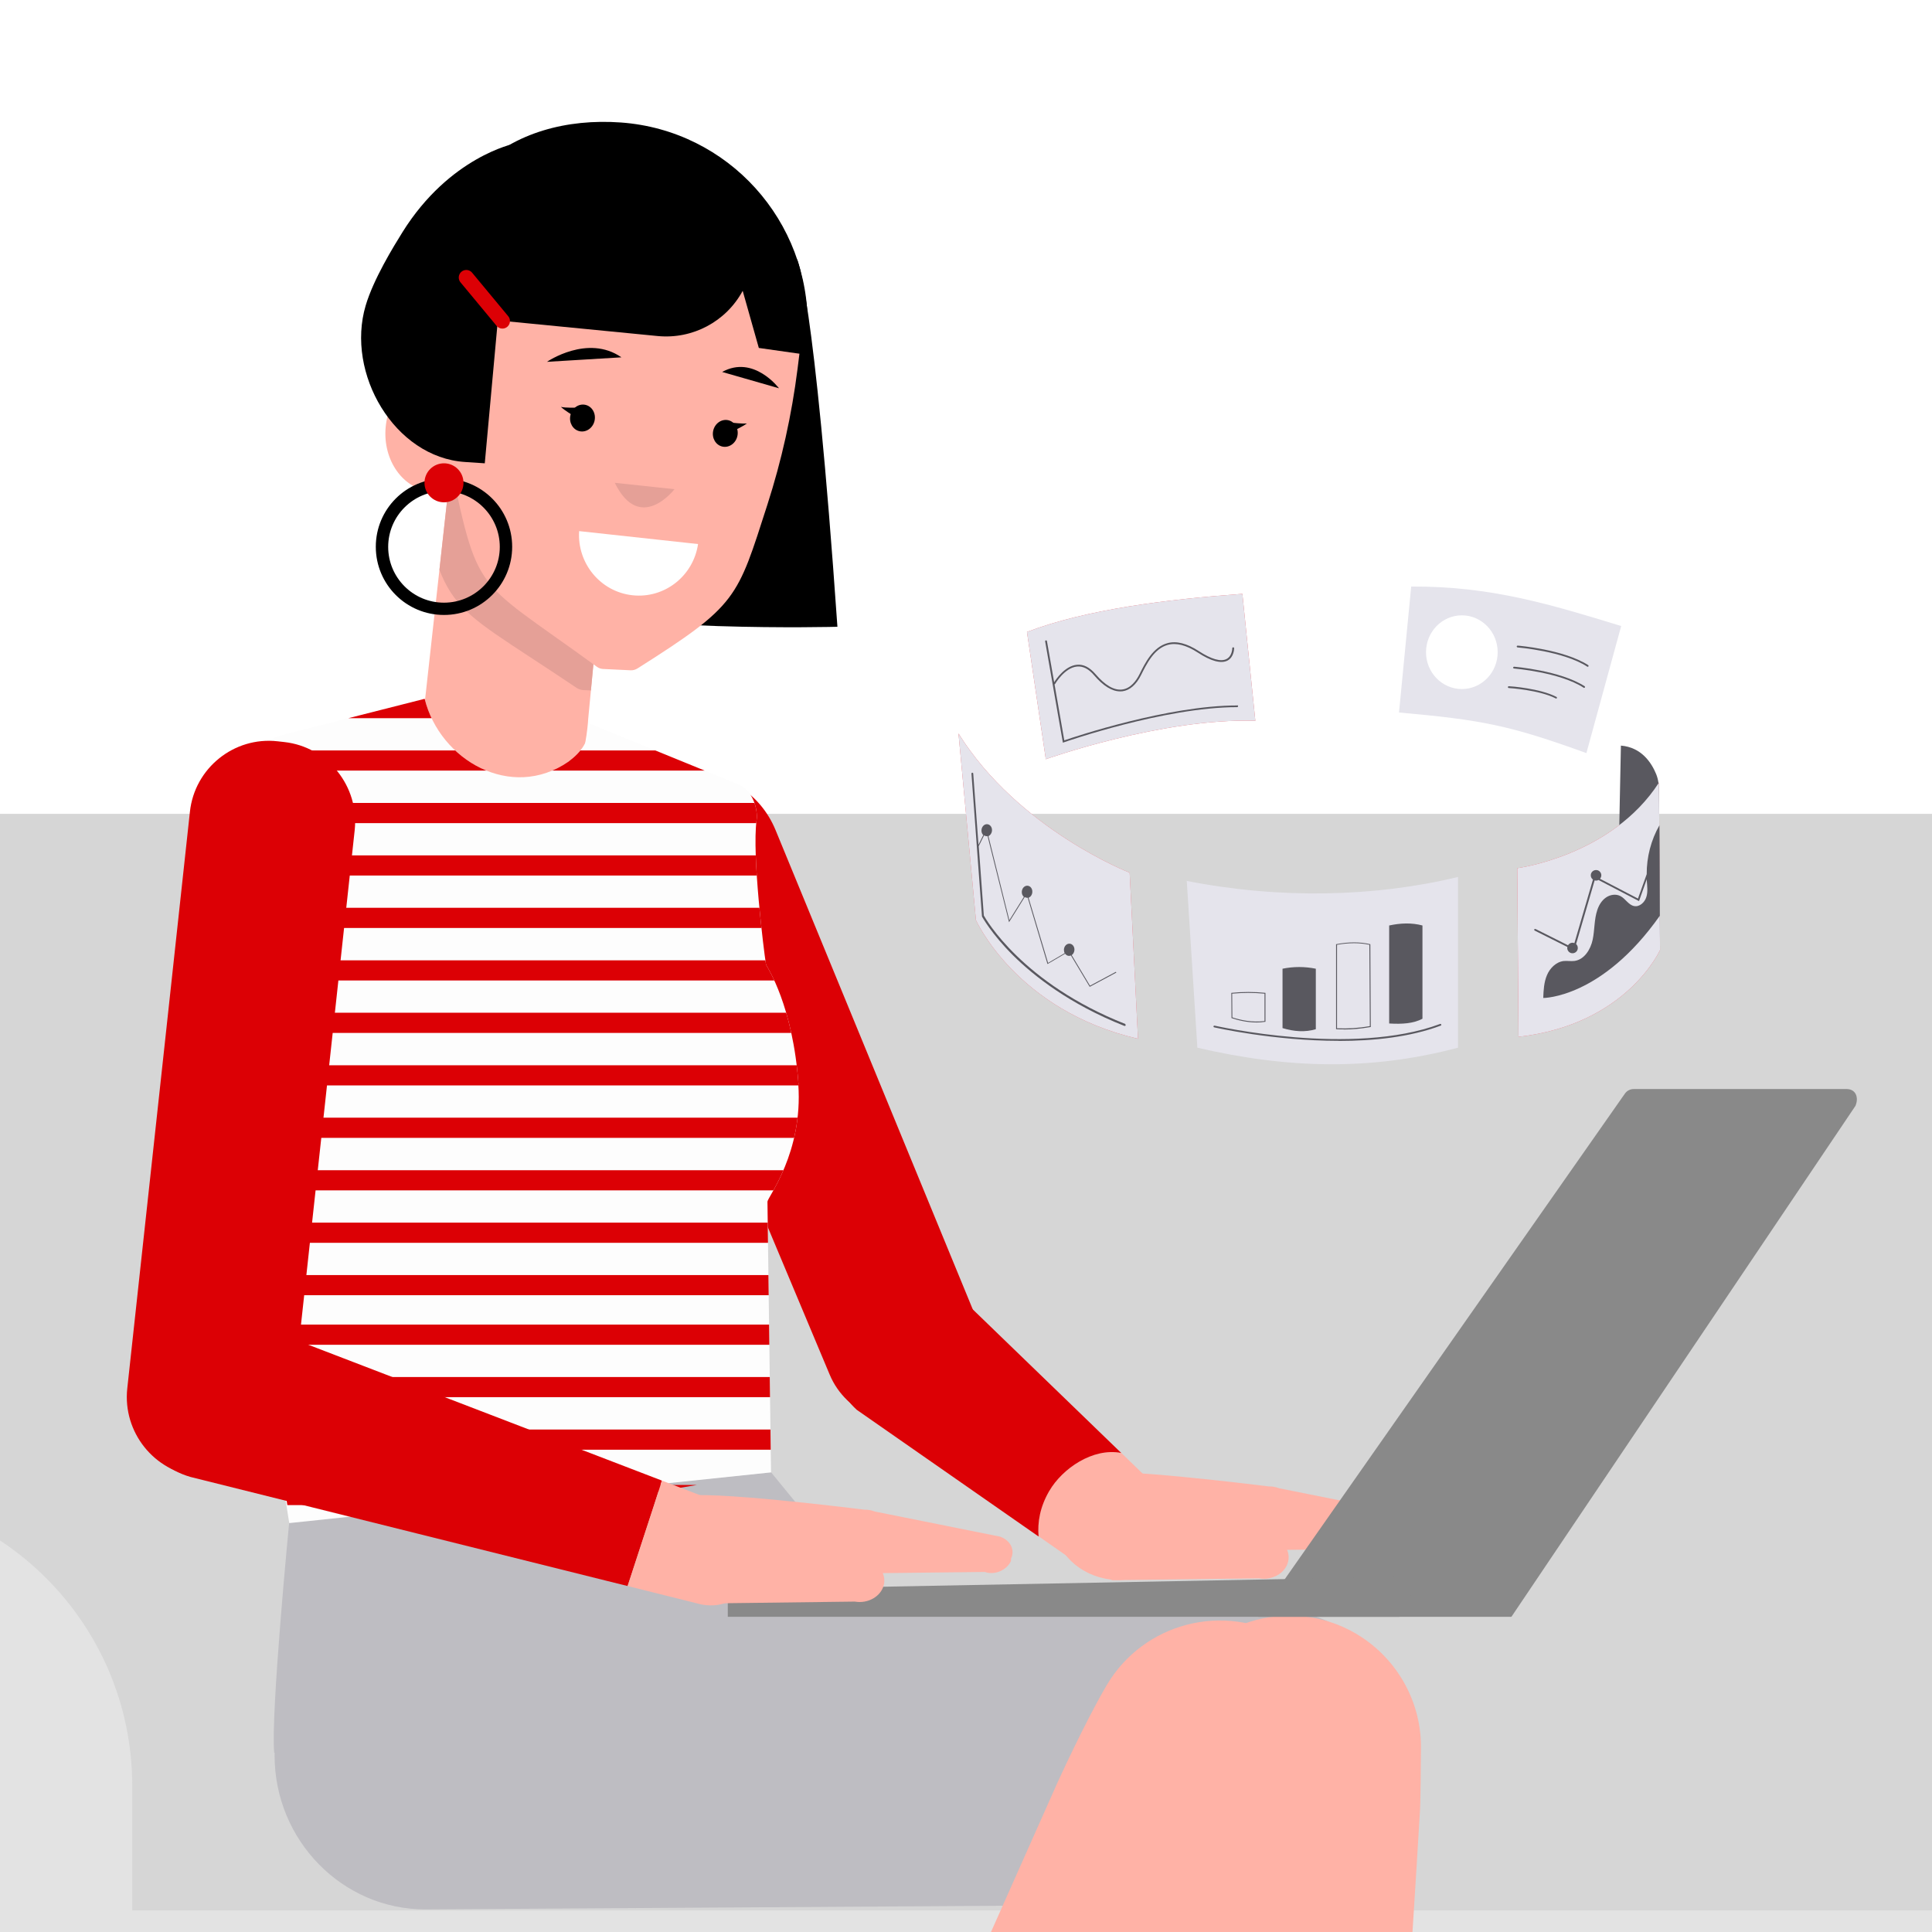<?xml version="1.0" encoding="UTF-8"?>
<svg id="Layer_1" xmlns="http://www.w3.org/2000/svg" xmlns:xlink="http://www.w3.org/1999/xlink" version="1.1" viewBox="0 0 206 206">
  <!-- Generator: Adobe Illustrator 29.5.1, SVG Export Plug-In . SVG Version: 2.1.0 Build 141)  -->
  <defs>
    <style>
      .st0, .st1, .st2 {
        fill: none;
      }

      .st3 {
        fill: #d6d6d6;
      }

      .st4 {
        fill: #e3e3e3;
      }

      .st5, .st6 {
        fill: #59585f;
      }

      .st7 {
        fill: #e8505b;
      }

      .st7, .st6, .st8 {
        fill-rule: evenodd;
      }

      .st9 {
        fill: #bebdc2;
      }

      .st1 {
        stroke-linecap: round;
        stroke-width: 1.61px;
      }

      .st1, .st2 {
        stroke: #dc0005;
        stroke-miterlimit: 10;
      }

      .st10 {
        clip-path: url(#clippath-1);
      }

      .st11 {
        clip-path: url(#clippath-3);
      }

      .st12 {
        clip-path: url(#clippath-4);
      }

      .st13 {
        fill: #dc0005;
      }

      .st14 {
        fill: #fff;
      }

      .st2 {
        stroke-width: 2.15px;
      }

      .st8 {
        fill: #e5e4ec;
      }

      .st15 {
        fill: #e5a097;
      }

      .st16 {
        clip-path: url(#clippath);
      }

      .st17 {
        fill: #898989;
      }

      .st18 {
        fill: #ffb2a6;
      }

      .st19 {
        fill: #fdfdfd;
      }
    </style>
    <clipPath id="clippath">
      <rect class="st0" width="206" height="206"/>
    </clipPath>
    <clipPath id="clippath-1">
      <path class="st0" d="M-50.74,203.7h373.48c19.61,0,35.5,15.08,35.5,33.69v57.92H-51.59s.84-92.23.84-91.61Z"/>
    </clipPath>
    <clipPath id="clippath-3">
      <path class="st0" d="M55.77,87.67c6.46,0,6.95-11.05,6.95-11.05l2.43-25.5-17.04-1.71-2.76,24.94s-1.96,13.32,10.41,13.32Z"/>
    </clipPath>
    <clipPath id="clippath-4">
      <path class="st0" d="M85.14,115.62c-.59-8.38-3.32-12.48-3.43-12.7-.02-.04-.04-.1-.05-.18-.22-1.35-1.49-11.6-.99-15.27.18-1.34-.53-3.18-1.75-3.76l-15.99-6.53c-.17,1.88-.88,2.95-2.32,4.03-6.1,4.22-13.71-.15-15.33-6.7l-14.8,3.76c-4.56,1.2-7.73,5.35-7.67,10.07.07,4.93.39,12.59,1.3,24.28.42,5.32,1.06,11.45,2.01,18.51,1.54,11.39,5.36,34.49,5.36,34.49l50.73-8.63-.38-28.87c.04-.5,3.8-5.2,3.29-12.5Z"/>
    </clipPath>
  </defs>
  <rect class="st14" width="206" height="206"/>
  <g class="st16">
    <g>
      <g>
        <path class="st3" d="M-92.51,207.92h387.46s0-93.14,0-93.14c0-15.46-12.53-28-28-28H-69.9c-15.46,0-22.61,12.53-22.61,28v93.14Z"/>
        <g class="st10">
          <path class="st3" d="M-378.43,203.7H-4.95c19.61,0,35.5,15.08,35.5,33.69v57.92l-409.82-.6s.84-91.63.84-91.01Z"/>
        </g>
        <path class="st3" d="M9.28,295.3h-153.08v-104.87c0-17.31,14.03-31.34,31.34-31.34H-16.03c17.31,0,25.31,14.03,25.31,31.34v104.87Z"/>
        <path class="st4" d="M14.1,295.3h-62.68v-104.87c0-17.31,14.03-31.34,31.34-31.34h0c17.31,0,31.34,14.03,31.34,31.34v104.87Z"/>
        <path class="st4" d="M-42.92,203.7h366.34c19.23,0,34.82,15.08,34.82,33.69v57.92H-43.75s.83-92.23.83-91.61Z"/>
      </g>
      <path d="M84.99,27.67s1.8,3.11,4.3,39.16c0,0-23.11.62-32.51-2.44-9.41-3.06,18.37-51.07,28.21-36.71Z"/>
      <path class="st18" d="M55.77,87.67c6.46,0,6.95-11.05,6.95-11.05l2.43-25.5-17.04-1.71-2.76,24.94s-1.96,13.32,10.41,13.32Z"/>
      <g class="st11">
        <path class="st15" d="M62.18,73.58l3.18.16c.27.01.55-.05.78-.19,11.63-6.74,11.52-7.39,14.98-17.39,1.63-4.72,2.78-9.57,3.43-14.49l.45-3.45c.81-11.58-7.61-21.42-18.82-21.98h0c-11.21-.56-20.95,8.36-21.75,19.78l-.84,12.29c4.31,17.94,2.62,14.75,17.88,25.03.21.14.46.22.72.24Z"/>
      </g>
      <path class="st13" d="M104.07,140.46l-14.06-34.18-7.31-17.76c-.82-2-2.26-3.74-4.19-4.8-2.17-1.19-4.58-1.43-7.39-.33h0c-4.33,1.7-6.43,6.51-4.67,10.7l8.22,19.6,13.8,32.89c1.76,4.19,6.73,6.22,11.06,4.53h0c4.33-1.7,6.29-6.45,4.53-10.63Z"/>
      <g>
        <path class="st18" d="M122.16,157.44l-2.61-2.53c-3.04-.58-6.28,1.67-7.66,4.04-.98,1.69-1.28,3.31-1.14,4.86l3.72,2.6c3.33,3.04,7.4,2.35,9.36-.19,1.48-1.91,1.67-5.75-1.66-8.79Z"/>
        <path class="st13" d="M111.89,158.96c1.38-2.37,4.63-4.62,7.66-4.04l-17.54-16.96c-3.33-3.04-8.46-2.74-11.39.66-2.93,3.4-2.6,8.66.73,11.7l19.39,13.51c-.13-1.55.16-3.17,1.14-4.86Z"/>
      </g>
      <path class="st18" d="M115.99,157.11c-2.15,1.07-3.58,3.08-3.55,5.38.04,3.03,2.63,5.5,5.97,5.93.06.03.12.05.19.07h.54c.14,0,.27,0,.41,0s.27-.01.41-.02l14.29-.18c1.42.25,2.81-.56,3.1-1.79h0c.29-1.23-.64-2.44-2.06-2.69l-8.01-1.39,8.09,2.85c.11,0,.22,0,.33,0l12.42-.14c1.09.38,2.34-.21,2.78-1.16l.02-.28c.44-.95-.1-1.95-1.19-2.33l-13.27-2.66s-.1-.02-.14-.04c-.32-.11-.67-.18-1.03-.17,0,0-17.43-2.2-19.29-1.36Z"/>
      <g>
        <path class="st9" d="M30.85,162.17s-2.01,20.66-1.61,24.74l65.8-14.25-12.82-15.67-51.37,5.18Z"/>
        <path class="st9" d="M137.49,171.95l-92.16-1.16c-8.83,0-16.05,7.38-16.05,16.4h0c0,9.02,7.22,16.4,16.05,16.4l92.16-.58c8.83,0,11.32-6.27,11.32-15.29l.06-1.47c0-2.85-2.56-14.31-11.38-14.31Z"/>
      </g>
      <g>
        <path class="st19" d="M85.14,115.62c-.59-8.38-3.32-12.48-3.43-12.7-.02-.04-.04-.1-.05-.18-.22-1.35-1.49-11.6-.99-15.27.18-1.34-.53-3.18-1.75-3.76l-15.99-6.53c-.17,1.88-.88,2.95-2.32,4.03-6.1,4.22-13.71-.15-15.33-6.7l-14.8,3.76c-4.56,1.2-7.73,5.35-7.67,10.07.07,4.93.39,12.59,1.3,24.28.42,5.32,1.06,11.45,2.01,18.51,1.54,11.39,4.72,31.27,4.72,31.27l51.37-5.41-.38-28.87c.04-.5,3.8-5.2,3.29-12.5Z"/>
        <g class="st12">
          <g>
            <line class="st2" x1="129.61" y1="64.31" x2="3.72" y2="64.31"/>
            <line class="st2" x1="129.61" y1="69.9" x2="3.72" y2="69.9"/>
            <line class="st2" x1="129.61" y1="75.5" x2="3.72" y2="75.5"/>
            <line class="st2" x1="129.61" y1="81.09" x2="3.72" y2="81.09"/>
            <line class="st2" x1="129.61" y1="86.69" x2="3.72" y2="86.69"/>
            <line class="st2" x1="129.61" y1="92.28" x2="3.72" y2="92.28"/>
            <line class="st2" x1="129.61" y1="97.87" x2="3.72" y2="97.87"/>
            <line class="st2" x1="129.61" y1="103.47" x2="3.72" y2="103.47"/>
            <line class="st2" x1="129.61" y1="109.06" x2="3.72" y2="109.06"/>
            <line class="st2" x1="129.61" y1="114.66" x2="3.72" y2="114.66"/>
            <line class="st2" x1="129.61" y1="120.25" x2="3.72" y2="120.25"/>
            <line class="st2" x1="129.61" y1="125.85" x2="3.72" y2="125.85"/>
            <line class="st2" x1="129.61" y1="131.44" x2="3.72" y2="131.44"/>
            <line class="st2" x1="129.61" y1="137.03" x2="3.72" y2="137.03"/>
          </g>
          <g>
            <line class="st2" x1="129.61" y1="142.31" x2="3.72" y2="142.31"/>
            <line class="st2" x1="129.61" y1="147.9" x2="3.72" y2="147.9"/>
            <line class="st2" x1="129.61" y1="153.5" x2="3.72" y2="153.5"/>
            <line class="st2" x1="129.61" y1="159.41" x2="3.72" y2="159.41"/>
          </g>
        </g>
      </g>
      <path class="st18" d="M64.33,71.33l2.92.14c.25.01.5-.06.71-.19,10.73-6.79,10.63-7.45,13.86-17.46,1.52-4.72,2.6-9.58,3.22-14.5l.43-3.45c.8-11.58-6.9-21.37-17.21-21.88h0c-10.31-.51-19.31,8.46-20.1,19.88l-.84,12.29c3.88,17.92,2.34,14.74,16.33,24.94.19.14.42.22.66.23Z"/>
      <path class="st15" d="M65.55,51.48l6.37.68s-3.68,4.79-6.37-.68Z"/>
      <path d="M58.58,22.44s20.14-6.81,27.53,12.57c.26-11.41-8.44-21.12-19.91-21.95-11.51-.83-22.36,6.01-19.61,23.37.75-9.79,11.72-14.01,11.99-13.99Z"/>
      <ellipse class="st18" cx="46.69" cy="45.97" rx="6.5" ry="5.58" transform="translate(-5.13 86.07) rotate(-82.29)"/>
      <path d="M54.8,15.33s-6.86,1.39-11.87,9.4c-.99,1.59-3.11,5.04-3.94,7.85-2.15,7.23,3.07,16.19,10.59,16.68l2.11.14,3.11-34.07Z"/>
      <path d="M47.34,51.03c-4.02,0-7.27,3.25-7.27,7.27s3.25,7.27,7.27,7.27,7.27-3.25,7.27-7.27-3.25-7.27-7.27-7.27ZM47.34,64.26c-3.29,0-5.95-2.67-5.95-5.95s2.67-5.95,5.95-5.95,5.95,2.67,5.95,5.95-2.67,5.95-5.95,5.95Z"/>
      <circle class="st13" cx="47.34" cy="51.48" r="2.08"/>
      <path d="M86.11,37.84l-5.2-.74-1.72-6.09h0c-1.77,3.28-5.34,5.18-9.06,4.82l-22.8-2.23.86-8.89,14.49-6.9,9.39.84,6.64,4.64,4.92,4.53,1.91,4.96.57,5.05Z"/>
      <line class="st1" x1="53.57" y1="34.23" x2="49.72" y2="29.59"/>
      <path class="st14" d="M67.44,63.47c-3.42-.37-5.91-3.41-5.69-6.84l12.68,1.38c-.5,3.4-3.57,5.83-6.99,5.46Z"/>
      <g>
        <ellipse cx="77.33" cy="46.21" rx="1.44" ry="1.32" transform="translate(15.7 111.91) rotate(-77.69)"/>
        <ellipse cx="62.11" cy="44.58" rx="1.44" ry="1.32" transform="translate(5.31 95.75) rotate(-77.69)"/>
        <g>
          <path d="M77.81,45.57s1.64-.3,1.82-.42"/>
          <path d="M77.71,45.04c.56.04,1.37.16,1.92.11-.46.35-1.22.68-1.73.95,0,0-.19-1.06-.19-1.06h0Z"/>
        </g>
        <g>
          <path d="M61.56,43.99s-1.58-.46-1.75-.6"/>
          <path d="M61.42,44.51c-.48-.32-1.19-.72-1.6-1.12.54.11,1.34.07,1.9.08,0,0-.3,1.03-.3,1.03h0Z"/>
        </g>
      </g>
      <g>
        <path d="M66.26,38.1l-7.94.48s4.33-2.98,7.94-.48Z"/>
        <path d="M77,39.66l6.06,1.74s-2.7-3.6-6.06-1.74Z"/>
      </g>
      <path class="st18" d="M173.22,313.88l-15.85-13.83-10.25-12.12c-1.07-1.6-1.58-3.49-1.46-5.39.93-14.89,5.04-77.05,5.73-89.22.08-.6.12-6.42.12-7.04,0-.02,0-.04,0-.04,0-2.59-.72-5.01-1.95-7.09-2.44-4.12-6.92-6.88-12.05-6.88-7.74,0-14.01,6.27-14.01,14.01,0,4.59.77,11.74.77,11.74l9.92,86.56-.96,11.29c0,1.11,18.84,18.55,18.84,18.55.78.64,5.52.98,6.54.98,3.37,0,11.2-.02,13.99,0,.81,0,1.21-.96.63-1.51Z"/>
      <path class="st18" d="M96.02,314.85l-6.63-19.97-2.67-15.64c-.11-1.92.41-3.81,1.48-5.38,8.37-12.36,43.48-63.81,50.25-73.94.37-.48,3.37-5.47,3.68-6,.01-.02.02-.03.02-.04,1.31-2.23,1.93-4.68,1.92-7.1,0-4.79-2.47-9.44-6.89-12.05-6.66-3.93-15.25-1.71-19.18,4.96-2.33,3.95-5.3,10.5-5.3,10.5l-35.42,79.6-6.56,9.24c-.56.96,6.81,25.55,6.81,25.55.35.94,4.26,3.65,5.13,4.17,2.9,1.7,9.66,5.67,12.05,7.1.7.42,1.53-.21,1.31-.98Z"/>
      <g id="laptop">
        <path class="st17" d="M161.15,172.39h-26.97l39.08-55.79c.21-.3.56-.48.93-.48h22.72c.92,0,1.32.84.93,1.79l-36.69,54.49Z"/>
        <polygon class="st17" points="149.21 172.39 77.6 172.39 77.6 169.5 151.52 168.09 149.21 172.39"/>
      </g>
      <path class="st13" d="M30.31,79.12l-.72-.08c-4.63-.52-8.84,2.86-9.34,7.51l-2.73,25.17-3.95,36.33c-.5,4.65,2.87,8.88,7.51,9.39l.72.08c4.63.52,8.84-2.86,9.34-7.51l3.94-36.25,2.74-25.25c.5-4.65-2.87-8.88-7.51-9.39Z"/>
      <g>
        <path class="st13" d="M25.13,140.41c-4.67-1.33-9.58,1.42-10.91,6.11-1.32,4.69,1.42,9.62,6.09,10.96l44.39,11.08,2.22.55c1.2-3.71,2.45-7.45,3.66-11.24l-45.45-17.46Z"/>
        <path class="st18" d="M76.61,160.18l-6.03-2.31c-1.21,3.79-2.46,7.53-3.66,11.24l7.88,1.97c3.51.62,5.34-1.97,5.96-4.92.26-1.22.52-4.64-4.15-5.97Z"/>
      </g>
      <path class="st18" d="M72.88,159.59c-2.15,1.07-3.58,3.08-3.55,5.38.04,3.03,2.63,5.5,5.97,5.93.06.03.12.05.19.07h.54c.14,0,.27,0,.41,0s.27-.01.41-.02l14.29-.18c1.42.25,2.81-.56,3.1-1.79h0c.29-1.23-.64-2.44-2.06-2.69l-8.01-1.39,8.09,2.85c.11,0,.22,0,.33,0l12.42-.14c1.09.38,2.34-.21,2.78-1.16l.02-.28c.44-.95-.1-1.95-1.19-2.33l-13.27-2.66s-.1-.02-.14-.04c-.32-.11-.67-.18-1.03-.17,0,0-17.43-2.2-19.29-1.36Z"/>
    </g>
  </g>
  <g>
    <g>
      <path class="st8" d="M172.86,66.75c-7.52-2.3-13.87-4.26-22.39-4.21l-1.3,13.43c8.85.79,11.81,1.37,19.98,4.33l3.71-13.55Z"/>
      <ellipse class="st14" cx="155.87" cy="69.54" rx="3.82" ry="3.93"/>
      <path class="st5" d="M169.29,71.1s-.04,0-.05-.02c-2.57-1.66-7.38-2.04-7.43-2.05-.05,0-.09-.05-.09-.1,0-.05.05-.09.1-.09.05,0,4.91.4,7.52,2.08.04.03.06.09.03.13-.02.03-.05.04-.08.04Z"/>
      <path class="st5" d="M168.91,73.35s-.04,0-.05-.02c-2.56-1.66-7.38-2.04-7.43-2.05-.05,0-.09-.05-.09-.1s.05-.09.1-.09c.05,0,4.91.4,7.52,2.08.04.03.06.09.03.13-.02.03-.05.04-.08.04Z"/>
      <path class="st5" d="M165.92,74.48s-.03,0-.04-.01c-1.73-.9-4.97-1.11-5.01-1.11-.05,0-.09-.05-.09-.1s.05-.09.1-.09c.13,0,3.32.22,5.08,1.14.05.02.06.08.04.13-.02.03-.05.05-.08.05Z"/>
    </g>
    <path class="st7" d="M132.47,63.32c-7.94.58-16.61,1.63-22.97,4.06l2.01,13.57s12.32-4.4,22.34-4.1l-1.38-13.53Z"/>
    <g>
      <path class="st8" d="M132.47,63.32c-7.94.58-16.61,1.63-22.97,4.06l2.01,13.57s12.32-4.4,22.34-4.1l-1.38-13.53Z"/>
      <path class="st5" d="M131.91,75.22c-7.36,0-17.29,3.33-18.43,3.72l-1.04-5.97s.06-.02.07-.05c0-.02,1.01-1.73,2.33-1.85.63-.06,1.24.25,1.81.92.98,1.15,1.92,1.73,2.79,1.73.08,0,.16,0,.23-.01.79-.1,1.48-.7,2-1.74.59-1.19,1.4-2.82,2.85-3.21.91-.25,1.97.03,3.18.81,1.43.94,2.51,1.22,3.19.86.69-.37.7-1.27.7-1.31,0-.05-.04-.1-.1-.1h0c-.05,0-.1.04-.1.1,0,0,0,.82-.6,1.14-.61.33-1.64.03-2.99-.85-1.25-.81-2.37-1.1-3.33-.83-1.53.42-2.37,2.09-2.97,3.31-.34.68-.94,1.52-1.85,1.63-.86.11-1.82-.45-2.85-1.65-.62-.72-1.28-1.06-1.97-.99-1.26.12-2.2,1.5-2.43,1.86l-.77-4.38c0-.05-.06-.09-.11-.08-.05,0-.09.06-.08.11l1.89,10.8.11-.04c.11-.04,10.73-3.75,18.47-3.75.05,0,.1-.04.1-.1s-.04-.1-.1-.1Z"/>
    </g>
    <g>
      <path class="st8" d="M155.46,111.71c-9.22,2.45-18.1,2.26-27.79,0l-1.13-17.78c10.01,1.96,20.05,1.71,28.92-.42v18.2Z"/>
      <path class="st6" d="M140.3,109.74c-1.16.34-2.34.25-3.55-.12v-6.33c1.18-.24,2.37-.24,3.55,0v6.45Z"/>
      <path class="st5" d="M134,109.02c-1.04,0-1.99-.23-2.66-.46h-.03s-.02-2.7-.02-2.7h.04c1.18-.12,2.38-.12,3.56,0h.04v3.09h-.04c-.3.05-.6.07-.89.07ZM131.4,108.48c.84.28,2.11.56,3.43.39v-2.92c-1.15-.11-2.31-.11-3.45,0l.02,2.53Z"/>
      <path class="st6" d="M151.67,108.62c-.95.52-2.2.59-3.55.51v-10.45c1.21-.26,2.4-.31,3.55,0v9.94Z"/>
      <path class="st5" d="M143.29,109.76c-.26,0-.52,0-.78-.02h-.05v-9.07h.04c1.33-.25,2.5-.25,3.57,0h.04s0,.05,0,.05l.05,8.79h-.04c-1.04.18-1.93.26-2.83.26ZM142.56,109.64c1.15.05,2.21-.01,3.5-.23l-.05-8.67c-1.04-.23-2.17-.23-3.45,0v8.9Z"/>
      <path class="st5" d="M142.74,110.98c-6.95,0-13.18-1.42-13.28-1.44-.05-.01-.08-.06-.07-.11.01-.05.06-.08.11-.07.15.03,14.66,3.33,24.05-.18.05-.02.1,0,.12.06.02.05,0,.1-.06.12-3.28,1.23-7.18,1.63-10.88,1.63Z"/>
    </g>
    <path class="st7" d="M176.89,83.44l.11,17.86s-3.54,7.95-15.09,9.25l-.13-17.98s10.06-1.3,15.11-9.13Z"/>
    <g>
      <path class="st6" d="M176.59,82.54c-.49-1.19-1.55-2.86-3.76-3.04l-.49,24.08s4.75-1.39,4.64-4.06c0-.23-.08-12.17-.09-15.13,0-.65-.06-1.25-.3-1.85Z"/>
      <path class="st8" d="M176.89,83.44l.11,17.86s-3.54,7.95-15.09,9.25l-.13-17.98s10.06-1.3,15.11-9.13Z"/>
      <path class="st6" d="M176.94,87.99c-.9,1.58-1.37,3.4-1.36,5.22l-.93,2.6-4.05-2.11c.1-.11.15-.26.14-.42-.03-.31-.3-.54-.61-.51-.31.03-.54.3-.51.61.01.17.1.31.23.4l-1.98,6.78c-.08-.03-.16-.05-.25-.04-.19.02-.34.12-.43.27l-3.47-1.74s-.1,0-.13.04c-.02.05,0,.1.04.13l3.49,1.75c0,.05-.02.1-.01.16.03.31.3.54.61.51.31-.03.54-.3.51-.61-.01-.15-.08-.28-.18-.37l1.98-6.79c.07.02.13.03.21.02.07,0,.14-.03.2-.06l4.32,2.25.83-2.34s0,.1,0,.15c.04.59.13,1.2-.05,1.76-.17.56-.72,1.07-1.29.96-.61-.11-.93-.79-1.48-1.07-.49-.25-1.1-.15-1.55.17-.45.32-.74.81-.91,1.33-.34,1.01-.27,2.11-.49,3.15-.22,1.04-.89,2.13-1.94,2.27-.38.05-.77-.03-1.16.01-.81.1-1.47.77-1.78,1.52-.32.76-.36,1.6-.39,2.42,0,0,6.22.05,12.43-8.77l-.04-9.65Z"/>
    </g>
    <path class="st7" d="M102.2,78.22l1.86,19.89s4.29,9.64,17.28,12.65l-.89-17.71s-11.88-4.62-18.25-14.84Z"/>
    <g>
      <path class="st8" d="M102.2,78.22l1.86,19.89s4.29,9.64,17.28,12.65l-.89-17.71s-11.88-4.62-18.25-14.84Z"/>
      <path class="st5" d="M119.98,109.18c-10.96-4.33-14.86-11.17-15.08-11.56l-.54-7.4.57-1.15c.07.05.15.08.24.09.05,0,.09,0,.13-.01l2.29,9.18,1.67-2.68c.06.04.14.06.21.07.04,0,.07,0,.11,0l2.09,7.01.02.06,1.88-1.1c.09.13.23.22.39.23.08,0,.16-.01.23-.04l2,3.34,2.84-1.52-.05-.08-2.76,1.48-1.95-3.26c.16-.11.27-.3.29-.53.03-.36-.2-.67-.51-.69-.31-.02-.58.25-.61.62,0,.14.02.27.08.39l-1.77,1.04-2.08-6.95c.22-.08.38-.31.4-.59.03-.36-.2-.67-.51-.69-.31-.02-.58.25-.61.62-.02.23.07.44.22.57l-1.55,2.49-2.23-8.97c.21-.09.36-.31.38-.58.03-.36-.2-.67-.51-.69-.31-.02-.58.25-.61.62-.02.22.06.42.19.54l-.51,1.03-.56-7.59c0-.05-.05-.09-.1-.09-.05,0-.09.05-.09.1l1.12,15.19v.04s.98,1.82,3.32,4.15c2.16,2.14,5.97,5.19,11.87,7.52.01,0,.02,0,.04,0,.04,0,.07-.02.09-.06.02-.05,0-.1-.05-.12Z"/>
    </g>
  </g>
</svg>